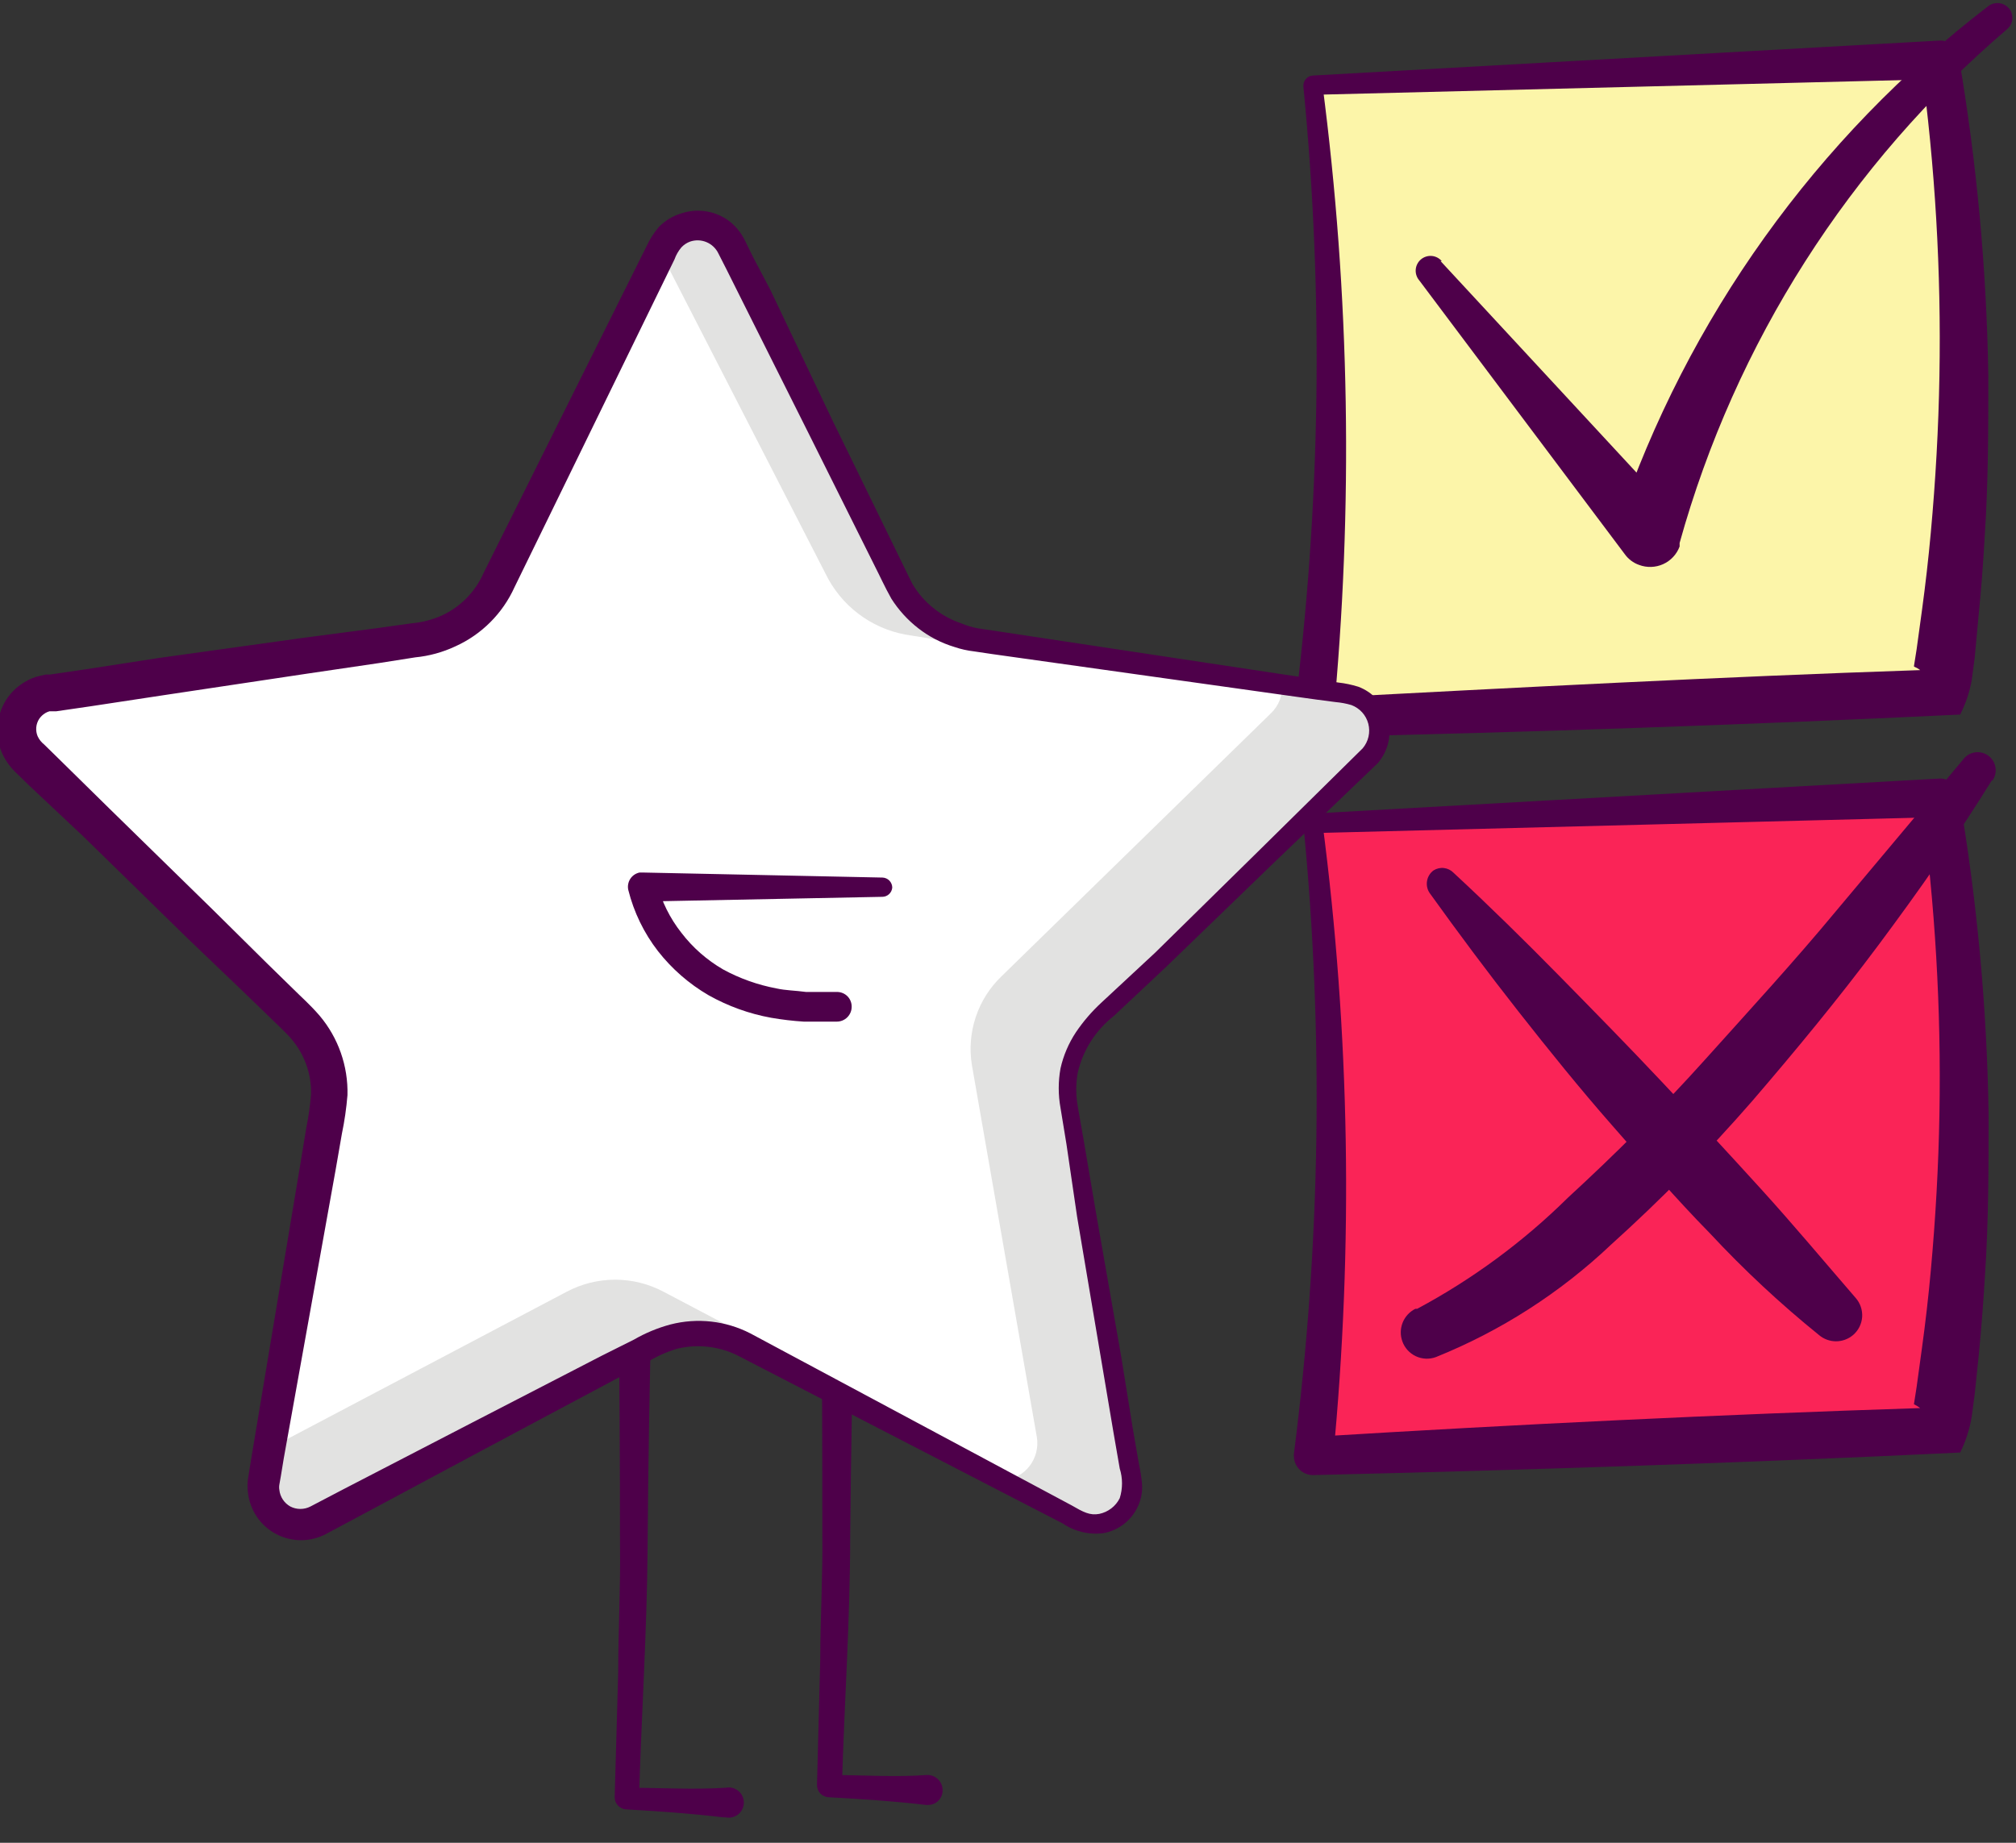 <svg width="70" height="64" viewBox="0 0 70 64" fill="none" xmlns="http://www.w3.org/2000/svg">
<rect x="0" y="0" width="70" height="64" fill="#333333" stroke="none"/>
<path d="M67.361 24.045L45.576 24.91C46.046 20.751 46.249 16.567 46.183 12.383C46.183 8.975 45.905 5.826 45.576 2.944L67.361 2.058C67.753 4.575 68.007 7.111 68.123 9.655C68.339 14.465 68.084 19.285 67.361 24.045Z" fill="#FCF5A9"/>
<path d="M68.061 24.817C60.552 25.177 53.013 25.434 45.607 25.599C45.52 25.602 45.434 25.587 45.353 25.557C45.272 25.526 45.198 25.48 45.135 25.421C45.072 25.361 45.022 25.29 44.986 25.212C44.95 25.133 44.931 25.047 44.928 24.961C44.922 24.927 44.922 24.892 44.928 24.858C45.855 17.609 45.966 10.279 45.257 3.005C45.253 2.959 45.258 2.913 45.272 2.869C45.285 2.825 45.308 2.784 45.337 2.748C45.367 2.713 45.403 2.684 45.444 2.662C45.485 2.641 45.53 2.628 45.576 2.624L67.33 1.41C67.492 1.398 67.651 1.447 67.777 1.549C67.903 1.65 67.986 1.795 68.009 1.955C68.635 5.619 68.979 9.325 69.038 13.041C69.038 14.904 69.038 16.767 68.914 18.62C68.863 19.547 68.791 20.483 68.698 21.41L68.565 22.851L68.462 23.623C68.388 24.038 68.252 24.441 68.061 24.817ZM66.672 23.273C66.559 23.18 66.466 23.17 66.456 23.139L66.549 22.552L66.734 21.204C66.857 20.298 66.96 19.402 67.042 18.497C67.207 16.695 67.31 14.873 67.341 13.062C67.406 9.424 67.193 5.787 66.703 2.182L67.392 2.748L45.597 3.293L45.915 2.913C46.872 10.238 46.996 17.648 46.286 25.002L45.597 24.251C52.673 23.88 59.657 23.509 66.672 23.273Z" fill="#4E004A"/>
<path d="M67.361 49.675L45.576 50.56C46.046 46.399 46.248 42.211 46.183 38.023C46.183 34.626 45.905 31.466 45.576 28.595L67.361 27.709C67.753 30.226 68.007 32.762 68.123 35.306C68.338 40.109 68.083 44.922 67.361 49.675Z" fill="#FA2457"/>
<path d="M68.061 50.447C60.552 50.807 53.013 51.054 45.607 51.23C45.52 51.232 45.433 51.218 45.351 51.186C45.27 51.155 45.195 51.108 45.132 51.048C45.069 50.987 45.018 50.915 44.983 50.835C44.948 50.755 44.929 50.668 44.928 50.581C44.923 50.55 44.923 50.519 44.928 50.488C45.855 43.239 45.966 35.909 45.257 28.636C45.253 28.59 45.258 28.543 45.272 28.499C45.285 28.455 45.308 28.414 45.337 28.379C45.367 28.343 45.403 28.314 45.444 28.293C45.485 28.272 45.53 28.259 45.576 28.255L67.341 27.04C67.502 27.033 67.661 27.086 67.786 27.189C67.911 27.291 67.994 27.436 68.019 27.596C68.646 31.259 68.99 34.966 69.048 38.682C69.048 40.535 69.048 42.398 68.925 44.261C68.87 45.187 68.798 46.114 68.709 47.04L68.565 48.43L68.462 49.202C68.391 49.635 68.256 50.055 68.061 50.447ZM66.672 48.903C66.605 48.851 66.533 48.806 66.456 48.769L66.549 48.172L66.734 46.824C66.857 45.928 66.96 45.033 67.042 44.127C67.207 42.316 67.31 40.504 67.341 38.692C67.406 35.051 67.193 31.41 66.703 27.802L67.392 28.378L45.597 28.934L45.916 28.553C46.872 35.879 46.997 43.289 46.286 50.643L45.597 49.902C52.673 49.469 59.657 49.13 66.672 48.903Z" fill="#4E004A"/>
<path d="M22.629 45.053C22.557 47.967 22.505 50.869 22.485 53.782C22.464 56.695 22.269 59.598 22.186 62.511L21.796 62.089C22.927 62.089 24.058 62.161 25.2 62.089C25.276 62.074 25.355 62.075 25.43 62.094C25.506 62.113 25.576 62.148 25.636 62.197C25.696 62.247 25.744 62.309 25.777 62.379C25.811 62.449 25.828 62.526 25.828 62.604C25.828 62.681 25.811 62.758 25.777 62.828C25.744 62.899 25.696 62.961 25.636 63.01C25.576 63.059 25.506 63.094 25.43 63.113C25.355 63.132 25.276 63.134 25.2 63.118H25.128C23.997 62.984 22.865 62.902 21.734 62.84C21.627 62.833 21.528 62.785 21.455 62.706C21.383 62.628 21.343 62.525 21.343 62.418L21.466 58.064C21.466 56.613 21.549 55.162 21.528 53.71C21.528 50.807 21.511 47.905 21.477 45.002C21.474 44.927 21.486 44.853 21.513 44.783C21.54 44.713 21.58 44.65 21.632 44.596C21.684 44.542 21.746 44.499 21.815 44.47C21.883 44.441 21.957 44.426 22.032 44.426C22.106 44.424 22.18 44.438 22.249 44.465C22.319 44.492 22.382 44.532 22.435 44.584C22.489 44.636 22.531 44.697 22.561 44.766C22.591 44.834 22.607 44.907 22.608 44.981L22.629 45.053Z" fill="#4E004A"/>
<path d="M29.674 44.611C29.599 47.521 29.548 50.434 29.52 53.35C29.52 56.263 29.314 59.166 29.232 62.079L28.8 61.646C29.932 61.646 31.063 61.729 32.194 61.646C32.263 61.645 32.332 61.657 32.396 61.682C32.46 61.708 32.519 61.745 32.569 61.793C32.618 61.841 32.658 61.898 32.685 61.961C32.713 62.024 32.728 62.092 32.729 62.161C32.732 62.229 32.721 62.297 32.697 62.36C32.673 62.424 32.636 62.482 32.589 62.531C32.542 62.58 32.486 62.619 32.423 62.646C32.361 62.672 32.293 62.686 32.225 62.686C32.202 62.691 32.177 62.691 32.153 62.686C31.022 62.552 29.89 62.48 28.759 62.418C28.651 62.41 28.55 62.361 28.477 62.281C28.404 62.2 28.365 62.095 28.368 61.986L28.481 57.632C28.481 56.181 28.574 54.729 28.553 53.278C28.553 50.375 28.553 47.472 28.502 44.57C28.502 44.42 28.561 44.276 28.668 44.169C28.774 44.063 28.918 44.004 29.068 44.004C29.218 44.004 29.362 44.063 29.468 44.169C29.574 44.276 29.633 44.42 29.633 44.57L29.674 44.611Z" fill="#4E004A"/>
<path d="M25.848 46.7L37.42 52.784C37.635 52.896 37.876 52.946 38.118 52.928C38.36 52.91 38.592 52.826 38.788 52.684C38.984 52.542 39.137 52.348 39.23 52.124C39.322 51.9 39.351 51.654 39.312 51.415L37.101 38.528C37.007 37.968 37.051 37.394 37.231 36.855C37.41 36.317 37.718 35.831 38.129 35.44L47.479 26.309C47.656 26.141 47.781 25.926 47.841 25.689C47.901 25.452 47.892 25.204 47.817 24.971C47.742 24.739 47.603 24.533 47.416 24.376C47.228 24.22 47.001 24.119 46.759 24.086L33.809 22.192C33.247 22.113 32.713 21.897 32.254 21.563C31.795 21.23 31.425 20.788 31.176 20.277L25.396 8.553C25.288 8.334 25.121 8.149 24.914 8.02C24.706 7.891 24.467 7.822 24.223 7.822C23.979 7.822 23.739 7.891 23.532 8.02C23.325 8.149 23.158 8.334 23.05 8.553L17.27 20.277C17.021 20.788 16.651 21.23 16.192 21.563C15.733 21.897 15.199 22.113 14.637 22.192L1.708 24.076C1.471 24.118 1.251 24.225 1.072 24.385C0.893 24.544 0.761 24.75 0.69 24.98C0.62 25.21 0.615 25.454 0.674 25.687C0.734 25.92 0.857 26.132 1.029 26.299L10.389 35.429C10.798 35.822 11.106 36.308 11.285 36.846C11.464 37.384 11.509 37.958 11.417 38.517L9.144 51.415C9.103 51.654 9.129 51.9 9.22 52.124C9.311 52.349 9.463 52.544 9.659 52.686C9.855 52.829 10.087 52.913 10.329 52.931C10.57 52.948 10.812 52.897 11.026 52.784L22.629 46.7C23.126 46.442 23.678 46.308 24.238 46.308C24.799 46.308 25.351 46.442 25.848 46.7Z" fill="white"/>
<path opacity="0.44" d="M47.458 26.299C47.635 26.131 47.76 25.916 47.82 25.679C47.88 25.442 47.872 25.193 47.796 24.961C47.721 24.729 47.582 24.522 47.395 24.366C47.208 24.209 46.98 24.109 46.738 24.076L44.517 23.746C44.533 23.936 44.507 24.128 44.439 24.306C44.371 24.484 44.264 24.645 44.126 24.776L34.776 33.906C34.367 34.298 34.059 34.784 33.88 35.322C33.701 35.861 33.655 36.434 33.747 36.994L36 49.902C36.031 50.078 36.024 50.26 35.981 50.434C35.938 50.608 35.86 50.771 35.751 50.913C35.641 51.056 35.504 51.174 35.347 51.26C35.19 51.346 35.016 51.399 34.838 51.415L37.44 52.784C37.655 52.896 37.897 52.946 38.138 52.928C38.38 52.91 38.612 52.826 38.808 52.684C39.005 52.542 39.158 52.348 39.25 52.124C39.343 51.9 39.371 51.654 39.333 51.415L37.101 38.528C37.007 37.968 37.051 37.394 37.23 36.855C37.41 36.317 37.718 35.831 38.129 35.44L47.458 26.299Z" fill="#BCBCBB"/>
<path opacity="0.44" d="M28.666 19.927C28.93 20.471 29.318 20.946 29.799 21.312C30.279 21.679 30.839 21.927 31.433 22.038L32.513 22.212C32.364 22.021 32.23 21.818 32.112 21.605L25.447 8.636C25.359 8.397 25.2 8.191 24.991 8.045C24.782 7.9 24.534 7.822 24.28 7.822C24.025 7.822 23.777 7.9 23.568 8.045C23.36 8.191 23.2 8.397 23.112 8.636L23.009 8.903L28.666 19.927Z" fill="#BCBCBB"/>
<path opacity="0.44" d="M23.05 44.868C22.53 44.59 21.949 44.444 21.358 44.444C20.768 44.444 20.187 44.59 19.666 44.868L9.319 50.324L9.144 51.353C9.102 51.602 9.131 51.858 9.226 52.092C9.322 52.325 9.48 52.528 9.684 52.676C9.888 52.825 10.13 52.914 10.381 52.933C10.633 52.952 10.885 52.9 11.109 52.784L23.133 46.443C23.822 46.084 24.609 45.961 25.375 46.093L23.05 44.868Z" fill="#BCBCBB"/>
<path d="M26.054 46.309L34.972 51.085L37.204 52.279C37.615 52.516 37.841 52.64 38.17 52.578C38.322 52.546 38.465 52.481 38.588 52.386C38.711 52.292 38.811 52.171 38.88 52.032C38.985 51.697 38.985 51.338 38.88 51.003L38.664 49.758L38.242 47.256L37.399 42.254L37.029 39.732L36.823 38.476C36.741 38.023 36.741 37.56 36.823 37.107C36.923 36.659 37.105 36.234 37.358 35.851C37.612 35.475 37.909 35.13 38.242 34.822L40.114 33.082L43.725 29.531L47.315 25.99C47.413 25.874 47.483 25.736 47.517 25.587C47.551 25.439 47.549 25.284 47.511 25.137C47.472 24.989 47.399 24.853 47.297 24.74C47.194 24.627 47.066 24.54 46.924 24.487C46.746 24.434 46.563 24.4 46.379 24.384L45.751 24.302L44.496 24.127L34.457 22.717L33.83 22.624C33.595 22.597 33.364 22.546 33.141 22.47C32.686 22.333 32.261 22.113 31.886 21.821C31.517 21.535 31.2 21.186 30.95 20.792C30.713 20.37 30.559 20.02 30.364 19.639L28.101 15.1L25.797 10.499L25.231 9.366L24.943 8.8C24.858 8.624 24.712 8.486 24.532 8.41C24.352 8.334 24.151 8.327 23.966 8.389C23.848 8.431 23.742 8.502 23.657 8.594C23.555 8.716 23.474 8.856 23.421 9.006L18.977 18.116L17.866 20.391C17.454 21.305 16.723 22.037 15.809 22.449C15.371 22.654 14.902 22.783 14.421 22.83L13.176 23.026L10.666 23.396L5.657 24.148L3.148 24.529L1.954 24.703H1.8H1.718C1.667 24.718 1.619 24.738 1.574 24.765C1.488 24.817 1.414 24.887 1.358 24.971C1.302 25.059 1.268 25.159 1.259 25.263C1.25 25.367 1.266 25.472 1.306 25.568C1.358 25.681 1.436 25.78 1.533 25.856L1.985 26.299L3.796 28.08L7.416 31.621L9.257 33.443L10.162 34.328C10.481 34.647 10.749 34.873 11.098 35.275C11.747 36.045 12.091 37.026 12.065 38.033C12.028 38.486 11.963 38.937 11.87 39.382L11.654 40.627L9.854 50.643L9.751 51.271L9.7 51.559C9.689 51.62 9.689 51.683 9.7 51.744C9.712 51.864 9.754 51.978 9.82 52.079C9.886 52.179 9.975 52.262 10.08 52.321C10.188 52.377 10.308 52.406 10.43 52.406C10.552 52.406 10.671 52.377 10.78 52.321L11.901 51.734L16.396 49.407L20.901 47.081L22.012 46.525C22.409 46.296 22.834 46.119 23.277 46C24.209 45.759 25.197 45.869 26.054 46.309ZM25.642 47.092C24.982 46.755 24.223 46.667 23.503 46.844C23.141 46.953 22.795 47.108 22.474 47.308L21.364 47.905L16.889 50.293L12.395 52.701L11.315 53.278C11.046 53.419 10.748 53.493 10.445 53.492C10.142 53.49 9.844 53.415 9.576 53.272C9.309 53.128 9.082 52.922 8.913 52.67C8.744 52.418 8.64 52.128 8.609 51.826C8.589 51.676 8.589 51.524 8.609 51.373L8.661 51.044L8.764 50.416L10.43 40.421L10.636 39.166C10.714 38.782 10.769 38.393 10.8 38.002C10.817 37.302 10.576 36.621 10.121 36.088C9.926 35.851 9.556 35.522 9.268 35.234L8.362 34.359L6.511 32.588L2.87 29.027L1.029 27.297L0.576 26.855C0.356 26.653 0.181 26.408 0.062 26.134C-0.062 25.839 -0.112 25.518 -0.086 25.199C-0.059 24.88 0.045 24.572 0.216 24.302C0.391 24.031 0.632 23.808 0.916 23.654C1.054 23.574 1.203 23.515 1.358 23.479L1.584 23.427H1.738L2.993 23.242L5.524 22.851L10.543 22.151L13.053 21.821L14.308 21.646C14.663 21.615 15.011 21.524 15.336 21.379C15.991 21.079 16.511 20.547 16.797 19.886L17.928 17.622L22.454 8.543C22.564 8.305 22.706 8.083 22.876 7.884C23.091 7.662 23.36 7.499 23.657 7.411C23.938 7.317 24.238 7.293 24.53 7.342C24.822 7.39 25.098 7.509 25.334 7.689C25.56 7.869 25.742 8.098 25.869 8.358L26.146 8.924L26.743 10.056L28.913 14.616L31.135 19.166C31.32 19.536 31.516 19.958 31.68 20.277C31.868 20.596 32.112 20.879 32.4 21.111C32.689 21.345 33.016 21.526 33.367 21.646C33.553 21.723 33.746 21.782 33.943 21.821L34.571 21.914L44.589 23.427L45.844 23.612L46.471 23.705C46.705 23.731 46.935 23.78 47.16 23.849C47.413 23.943 47.639 24.097 47.819 24.297C47.999 24.497 48.128 24.738 48.194 24.999C48.261 25.26 48.264 25.534 48.202 25.796C48.14 26.058 48.015 26.301 47.839 26.505L44.136 30.056L40.495 33.576L38.675 35.285C38.042 35.78 37.599 36.478 37.42 37.261C37.353 37.643 37.353 38.033 37.42 38.414L37.636 39.649L38.057 42.13L38.932 47.122L39.333 49.613L39.549 50.859C39.597 51.076 39.631 51.296 39.652 51.518C39.675 51.785 39.629 52.055 39.518 52.3C39.41 52.544 39.243 52.758 39.034 52.923C38.824 53.088 38.577 53.199 38.315 53.247C37.816 53.311 37.311 53.19 36.895 52.907L34.642 51.744L25.642 47.092Z" fill="#4E004A"/>
<path d="M30.631 31.147L22.31 31.312L22.814 30.694C22.975 31.313 23.262 31.891 23.657 32.393C24.052 32.91 24.545 33.343 25.108 33.669C25.686 33.984 26.311 34.206 26.959 34.328C27.278 34.4 27.617 34.4 27.988 34.451H29.068C29.135 34.451 29.201 34.465 29.263 34.491C29.325 34.517 29.381 34.555 29.428 34.603C29.475 34.651 29.512 34.708 29.536 34.77C29.561 34.832 29.573 34.899 29.572 34.966C29.572 35.103 29.517 35.233 29.421 35.33C29.325 35.426 29.194 35.481 29.057 35.481H27.905C27.526 35.457 27.148 35.412 26.774 35.347C26.012 35.209 25.279 34.944 24.604 34.565C23.925 34.17 23.328 33.649 22.845 33.031C22.359 32.403 22.009 31.681 21.816 30.91C21.801 30.845 21.799 30.777 21.811 30.711C21.823 30.644 21.847 30.581 21.884 30.524C21.92 30.468 21.967 30.419 22.023 30.381C22.078 30.343 22.141 30.317 22.207 30.303H22.32L30.641 30.478C30.732 30.481 30.819 30.519 30.882 30.584C30.945 30.65 30.981 30.737 30.981 30.828C30.973 30.916 30.933 30.997 30.868 31.056C30.803 31.115 30.719 31.148 30.631 31.147Z" fill="#4E004A"/>
<path d="M50.02 9.068L58.114 17.807L56.17 18.198C58.583 11.054 63.066 4.79 69.048 0.205C69.158 0.126 69.295 0.093 69.429 0.112C69.563 0.131 69.685 0.201 69.768 0.308C69.847 0.412 69.884 0.543 69.87 0.673C69.857 0.803 69.795 0.923 69.696 1.008C64.215 5.693 60.254 11.908 58.32 18.857V18.98C58.27 19.115 58.193 19.239 58.095 19.344C57.997 19.449 57.879 19.534 57.748 19.593C57.617 19.652 57.476 19.685 57.332 19.689C57.188 19.694 57.045 19.67 56.911 19.619C56.712 19.549 56.54 19.419 56.417 19.248L49.279 9.737C49.19 9.633 49.147 9.499 49.157 9.362C49.168 9.226 49.232 9.1 49.336 9.011C49.439 8.923 49.574 8.879 49.71 8.889C49.846 8.9 49.972 8.964 50.061 9.068H50.02Z" fill="#4E004A"/>
<path d="M69.161 27.102C67.937 29.078 66.611 30.962 65.222 32.825C63.833 34.688 62.362 36.469 60.85 38.229C59.314 39.995 57.672 41.665 55.934 43.232C54.17 44.903 52.108 46.226 49.855 47.133C49.743 47.174 49.624 47.192 49.505 47.187C49.386 47.181 49.269 47.153 49.16 47.102C49.053 47.051 48.956 46.98 48.875 46.891C48.795 46.803 48.733 46.7 48.693 46.587C48.616 46.376 48.62 46.144 48.703 45.935C48.787 45.726 48.944 45.555 49.145 45.455H49.207C51.129 44.427 52.892 43.127 54.443 41.595C56.088 40.082 57.672 38.507 59.215 36.788C60.758 35.069 62.301 33.391 63.751 31.641L68.153 26.392C68.249 26.255 68.394 26.162 68.558 26.133C68.722 26.104 68.891 26.142 69.028 26.237C69.164 26.333 69.257 26.479 69.286 26.643C69.315 26.807 69.277 26.976 69.182 27.112L69.161 27.102Z" fill="#4E004A"/>
<path d="M50.472 30.313C51.727 31.477 52.941 32.671 54.134 33.885C55.327 35.1 56.52 36.314 57.682 37.55C58.845 38.785 59.997 40.03 61.138 41.286C62.28 42.542 63.37 43.849 64.43 45.074C64.51 45.164 64.572 45.27 64.611 45.385C64.65 45.5 64.666 45.621 64.658 45.742C64.649 45.863 64.616 45.981 64.561 46.089C64.506 46.197 64.43 46.293 64.337 46.371C64.173 46.508 63.965 46.584 63.751 46.584C63.537 46.584 63.329 46.508 63.165 46.371C61.818 45.282 60.549 44.099 59.369 42.83C58.217 41.657 57.086 40.349 55.975 39.083C54.864 37.817 53.784 36.479 52.725 35.131C51.665 33.782 50.667 32.444 49.639 31.013C49.557 30.891 49.525 30.741 49.55 30.596C49.575 30.45 49.654 30.32 49.773 30.231C49.881 30.162 50.01 30.132 50.137 30.147C50.264 30.162 50.383 30.221 50.472 30.313Z" fill="#4E004A"/>
</svg>
